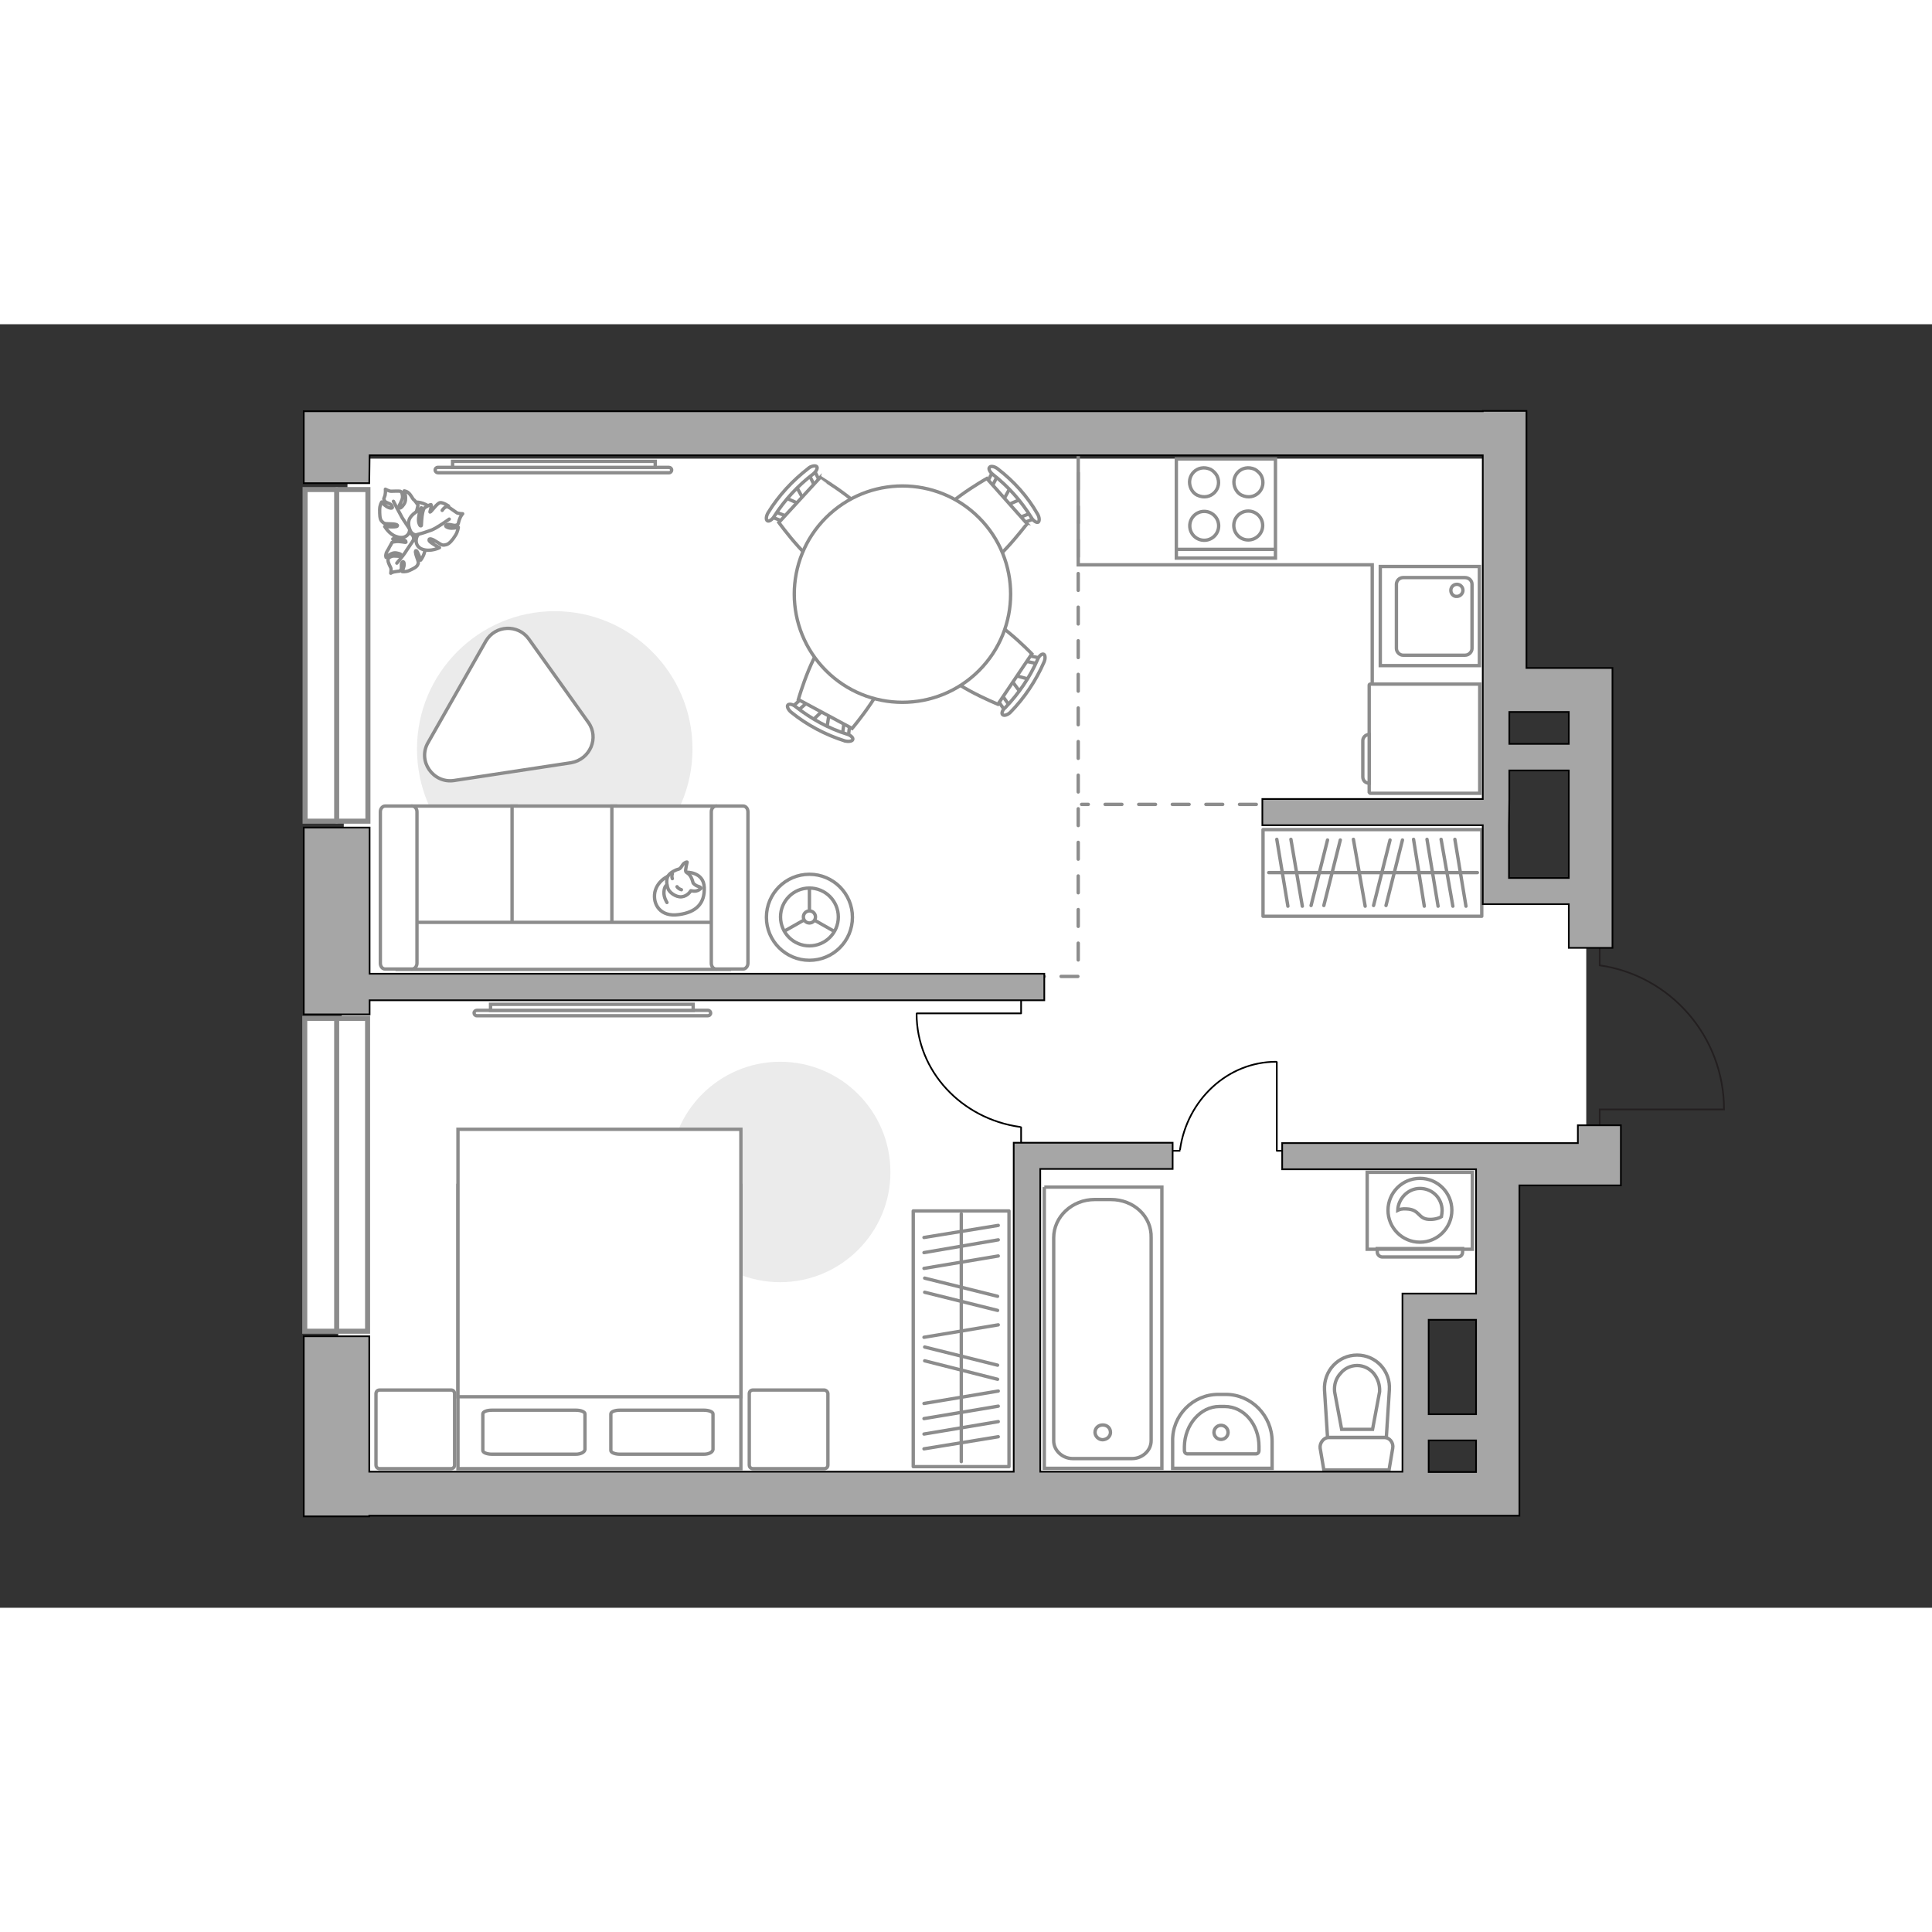 <?xml version="1.0" encoding="utf-8"?>
<!-- Generator: Adobe Illustrator 28.2.0, SVG Export Plug-In . SVG Version: 6.00 Build 0)  -->
<svg version="1.1" id="Слой_1" xmlns="http://www.w3.org/2000/svg" xmlns:xlink="http://www.w3.org/1999/xlink" x="0px" y="0px"
	 viewBox="0 0 575 382" style="enable-background:new 0 0 575 382;" xml:space="preserve" width="200" height="200">
<rect x="0" y="0" width="575" height="382" fill="#333333" stroke="none"/>
<style type="text/css">
	.st0{fill:#FFFFFF;}
	.st1{fill:#EBEBEB;}
	.st2{fill:none;stroke:#8C8C8C;stroke-miterlimit:10;}
	.st3{fill:#FFFFFF;stroke:#8C8C8C;stroke-miterlimit:10;}
	.st4{fill:none;stroke:#8C8C8C;stroke-linecap:round;stroke-linejoin:round;stroke-miterlimit:10;}
	.st5{fill:#FFFFFF;stroke:#8C8C8C;stroke-linecap:round;stroke-linejoin:round;stroke-miterlimit:10;}
	.st6{fill:#FFFFFF;stroke:#8C8C8C;stroke-width:1;stroke-miterlimit:10;}
	.st7{fill:#FFFFFF;stroke:#8C8C8C;stroke-width:1;stroke-miterlimit:10.001;}
	.st8{fill:none;stroke:#000000;stroke-width:0.5;stroke-linecap:round;stroke-linejoin:round;stroke-miterlimit:10;}
	.st9{fill:#FFFFFF;fill-opacity:0.1;stroke:#8C8C8C;stroke-miterlimit:10;}
	.st10{fill:#FFFFFF;stroke:#8C8C8C;stroke-width:1.5;stroke-linecap:round;stroke-miterlimit:10;}
	.st11{fill:none;stroke:#8C8C8C;stroke-width:1.5;stroke-linecap:round;stroke-miterlimit:10;}
	.st12{fill:none;stroke:#8C8C8C;stroke-linecap:round;stroke-miterlimit:10;stroke-dasharray:5,5;}
	.st13{fill:none;stroke:#231F20;stroke-width:0.5;stroke-miterlimit:10;}
	.st14{fill:#A6A6A6;stroke:#000000;stroke-width:0.5;stroke-miterlimit:10;}
</style>
<path id="bg" class="st0" d="M443.7,148.6V40H103.5l-3.3,303.4h345.1v-95h26.8v-78.8h-28.4L443.7,148.6L443.7,148.6z M441.5,342.2
	h-18.9v-47.3h18.9V342.2z"/>
<g id="furniture">
	<path id="Vector_3_" class="st1" d="M124.1,126.4c0-22.6,18.4-41,41-41s41,18.4,41,41s-18.4,41-41,41
		C142.4,167.4,124.1,149.1,124.1,126.4z"/>
	<polyline class="st2" points="408.4,128 408.4,71.6 320.9,71.6 320.9,34 	"/>
	<g>
		<path id="Vector_8_1_" class="st3" d="M407.5,139.3v-31.9c0-0.1,0.1-0.3,0.3-0.3h32.6v32.5h-32.6
			C407.6,139.5,407.5,139.3,407.5,139.3z"/>
		<path id="Vector_9_1_" class="st3" d="M407.5,122.1v14.5c-1.1,0-1.9-0.8-1.9-1.9v-10.5C405.5,123,406.4,122.1,407.5,122.1z"/>
	</g>
	<path id="Vector_4_" class="st1" d="M232.2,285.1c-18.2,0-32.8-14.7-32.8-32.8s14.7-32.8,32.8-32.8s32.8,14.7,32.8,32.8
		C265.1,270.3,250.3,285.1,232.2,285.1z"/>
	<g>
		<g>
			<path id="Vector_98_1_" class="st3" d="M136.3,256.3h84.2v84.3h-84.2V256.3L136.3,256.3z"/>
			<path id="Vector_99_1_" class="st3" d="M220.5,239.6h-84.2v79.6h74.2h10v-10.7V239.6L220.5,239.6z"/>
			<path id="Vector_100_1_" class="st4" d="M171.4,336.3h-25c-1.5,0-2.7-0.5-2.7-1.1v-10.9c0-0.6,1.1-1.1,2.7-1.1h25
				c1.5,0,2.7,0.5,2.7,1.1v10.6C174,335.7,172.8,336.3,171.4,336.3z"/>
			<path id="Vector_101_1_" class="st4" d="M209.5,336.3h-25c-1.5,0-2.7-0.5-2.7-1.1v-10.9c0-0.6,1.1-1.1,2.7-1.1h25
				c1.5,0,2.7,0.5,2.7,1.1v10.6C212.1,335.7,211,336.3,209.5,336.3z"/>
		</g>
		<path id="Vector_5_2_" class="st5" d="M246.4,318.3v21.2c0,0.6-0.4,1.1-1.1,1.1h-21.2c-0.6,0-1.1-0.4-1.1-1.1v-21.2
			c0-0.6,0.4-1.1,1.1-1.1h21.2C245.8,317.2,246.4,317.7,246.4,318.3z"/>
		<path id="Vector_5_1_" class="st5" d="M135.3,318.3v21.2c0,0.6-0.4,1.1-1.1,1.1H113c-0.6,0-1.1-0.4-1.1-1.1v-21.2
			c0-0.6,0.4-1.1,1.1-1.1h21.3C134.9,317.2,135.3,317.7,135.3,318.3z"/>
	</g>
	<g>
		<rect x="271.8" y="263.9" class="st5" width="28.5" height="76.1"/>
		<line class="st4" x1="275" y1="330.3" x2="297.1" y2="326.6"/>
		<line class="st4" x1="275" y1="334.7" x2="297.1" y2="331.1"/>
		<line class="st4" x1="275" y1="301.5" x2="297.1" y2="297.8"/>
		<line class="st4" x1="275" y1="325.7" x2="297.1" y2="322"/>
		<line class="st4" x1="275" y1="321.2" x2="297.1" y2="317.5"/>
		<line class="st4" x1="275" y1="281" x2="297.1" y2="277.3"/>
		<line class="st4" x1="275" y1="276.3" x2="297.1" y2="272.5"/>
		<line class="st4" x1="275" y1="271.8" x2="297.1" y2="268.2"/>
		<line class="st4" x1="275.2" y1="288.1" x2="296.9" y2="293.5"/>
		<line class="st4" x1="275.2" y1="283.9" x2="296.9" y2="289.3"/>
		<line class="st4" x1="275.2" y1="308.5" x2="296.9" y2="314"/>
		<line class="st4" x1="275.2" y1="304.4" x2="296.9" y2="309.8"/>
		<line class="st4" x1="286.1" y1="338.5" x2="286.1" y2="264.8"/>
	</g>
	<g>
		<rect x="375.9" y="150.4" class="st5" width="65.1" height="25.8"/>
		<line class="st4" x1="432.4" y1="173.2" x2="428.9" y2="153.3"/>
		<line class="st4" x1="436.3" y1="173.2" x2="433" y2="153.3"/>
		<line class="st4" x1="406.3" y1="173.2" x2="402.8" y2="153.3"/>
		<line class="st4" x1="428" y1="173.2" x2="424.7" y2="153.3"/>
		<line class="st4" x1="423.9" y1="173.2" x2="420.7" y2="153.3"/>
		<line class="st4" x1="387.6" y1="173.2" x2="384.2" y2="153.3"/>
		<line class="st4" x1="383.3" y1="173.2" x2="380" y2="153.3"/>
		<line class="st4" x1="394" y1="173" x2="398.9" y2="153.5"/>
		<line class="st4" x1="390.2" y1="173" x2="395.1" y2="153.5"/>
		<line class="st4" x1="412.5" y1="173" x2="417.4" y2="153.5"/>
		<line class="st4" x1="408.8" y1="173" x2="413.7" y2="153.5"/>
		<line class="st4" x1="439.7" y1="163.2" x2="377.6" y2="163.2"/>
	</g>
	<g>
		<ellipse class="st6" cx="240.9" cy="176.5" rx="12.8" ry="12.8"/>
		<circle class="st3" cx="240.9" cy="176.4" r="8.6"/>
		<circle class="st3" cx="240.9" cy="176.4" r="1.8"/>
		<path class="st3" d="M240.9,176.4"/>
		<line class="st2" x1="240.9" y1="174.6" x2="240.9" y2="167.9"/>
		<line class="st2" x1="239.3" y1="177.3" x2="233.3" y2="180.7"/>
		<line class="st2" x1="242.3" y1="177.3" x2="248.3" y2="180.7"/>
	</g>
	<g>
		<g id="Group_2_10_">
			<g id="Group_3_10_">
				<path id="Vector_10_10_" class="st3" d="M306.4,105.7l-5.1-1.4l-0.7,1.1l3.2,4.3L306.4,105.7z"/>
			</g>
			<g id="Group_4_10_">
				<path id="Vector_11_10_" class="st3" d="M305,99.3c-0.2,0.5-0.1,0.9,0.3,1l4.3,0.9c0.3,0.1,0.8-0.2,1-0.7s0.1-0.9-0.3-1
					l-4.3-0.9c-0.2-0.1-0.7,0-0.9,0.4C305,99,305,99.1,305,99.3z"/>
			</g>
			<g id="Group_5_10_">
				<path id="Vector_12_10_" class="st3" d="M296.9,111.9l2.5,3.5c0.3,0.3,0.7,0.3,1.1-0.1s0.5-1,0.3-1.3l-2.5-3.5
					c-0.3-0.3-0.7-0.3-1.1,0.1c0,0.1,0,0.1-0.1,0.2C296.8,111.2,296.8,111.8,296.9,111.9z"/>
			</g>
			<path id="Vector_13_10_" class="st3" d="M297,113.1l10.1-15c0,0-12.3-12.8-17.5-11.8c-4.5,0.9-10.9,10.6-10.1,15
				C280.5,106.4,297,113.1,297,113.1z"/>
			<path id="Vector_14_10_" class="st3" d="M298.4,116.2c0.4,0.4,1.5,0.1,2.3-0.7c4.2-4.3,7.6-9.4,10-14.9c0.5-1.1,0.4-2.2-0.1-2.4
				s-1.4,0.5-1.8,1.6c-2.3,5.3-5.6,10.1-9.6,14.3C298.3,114.8,298,115.9,298.4,116.2z"/>
		</g>
		<g id="Group_2_9_">
			<g id="Group_3_9_">
				<path id="Vector_10_9_" class="st3" d="M233.7,51.6l4.9,2.2l0.9-1l-2.6-4.7L233.7,51.6z"/>
			</g>
			<g id="Group_4_9_">
				<path id="Vector_11_9_" class="st3" d="M234.2,58.2c0.2-0.5,0.2-0.9-0.2-1.1l-4.1-1.6c-0.3-0.2-0.8,0-1.1,0.5
					c-0.2,0.5-0.2,0.9,0.2,1.1l4.1,1.6c0.3,0.1,0.7,0,1-0.3C234.1,58.3,234.2,58.3,234.2,58.2z"/>
			</g>
			<g id="Group_5_9_">
				<path id="Vector_12_9_" class="st3" d="M244,46.8l-2-4c-0.2-0.4-0.7-0.4-1.1-0.1c-0.5,0.4-0.7,0.9-0.5,1.3l2,4
					c0.2,0.4,0.7,0.4,1.1,0.1c0.1-0.1,0.1-0.1,0.2-0.2C244,47.5,244.1,47.1,244,46.8z"/>
			</g>
			<path id="Vector_13_9_" class="st3" d="M244.1,45.6L231.8,59c0,0,10.4,14.5,15.7,14.3c4.5-0.3,12.4-8.9,12.2-13.4
				C259.4,54.7,244.1,45.7,244.1,45.6z"/>
			<path id="Vector_14_9_" class="st3" d="M243.1,42.4c-0.3-0.4-1.5-0.3-2.4,0.4c-4.8,3.7-9,8.2-12.1,13.3c-0.6,1-0.7,2.1-0.2,2.4
				c0.4,0.3,1.4-0.3,2-1.3c3.1-4.9,7.1-9.2,11.7-12.7C243,43.7,243.4,42.8,243.1,42.4z"/>
		</g>
		<g id="Group_2_8_">
			<g id="Group_3_8_">
				<path id="Vector_10_8_" class="st3" d="M246.1,120.2l0.8-5.3l-1.3-0.6l-3.9,3.7L246.1,120.2z"/>
			</g>
			<g id="Group_4_8_">
				<path id="Vector_11_8_" class="st3" d="M252.2,118.2c-0.5-0.2-0.9,0-1,0.4l-0.6,4.4c-0.1,0.3,0.3,0.7,0.8,0.9s0.9,0,1-0.4
					l0.5-4.4c0.1-0.3-0.1-0.7-0.5-0.9C252.4,118.2,252.3,118.1,252.2,118.2z"/>
			</g>
			<g id="Group_5_8_">
				<path id="Vector_12_8_" class="st3" d="M238.6,111.4l-3.3,2.9c-0.3,0.2-0.2,0.7,0.2,1c0.5,0.4,1.1,0.5,1.4,0.2l3.3-2.9
					c0.3-0.2,0.2-0.7-0.2-1c-0.1,0-0.1-0.1-0.2-0.1C239.5,111.2,239,111.2,238.6,111.4z"/>
			</g>
			<path id="Vector_13_8_" class="st3" d="M237.6,111.7l16,8.6c0,0,11.6-13.6,10-18.7c-1.4-4.3-11.7-9.9-16-8.6
				C242.5,94.5,237.6,111.7,237.6,111.7z"/>
			<path id="Vector_14_8_" class="st3" d="M234.5,113.3c-0.4,0.4,0.1,1.5,1,2.2c4.7,3.8,10.2,6.7,15.9,8.5c1.1,0.3,2.3,0.1,2.4-0.4
				c0.2-0.5-0.6-1.3-1.7-1.6c-5.5-1.7-10.7-4.6-15.2-8.1C236,113.1,234.9,112.9,234.5,113.3z"/>
		</g>
		<g id="Group_2_7_">
			<g id="Group_3_7_">
				<path id="Vector_10_7_" class="st3" d="M300.8,48.4l-2.6,4.7l0.9,1L304,52L300.8,48.4z"/>
			</g>
			<g id="Group_4_7_">
				<path id="Vector_11_7_" class="st3" d="M294.2,48.2c0.5,0.4,0.9,0.4,1.1,0l2-3.9c0.2-0.2,0-0.8-0.4-1.1c-0.5-0.4-0.9-0.4-1.1,0
					l-2,3.9c-0.2,0.2-0.1,0.7,0.2,1C294,48.2,294.1,48.2,294.2,48.2z"/>
			</g>
			<g id="Group_5_7_">
				<path id="Vector_12_7_" class="st3" d="M304.4,59.2l4.1-1.6c0.4-0.2,0.5-0.6,0.2-1.1c-0.2-0.5-0.7-0.7-1.1-0.6l-4.1,1.6
					c-0.4,0.2-0.5,0.6-0.2,1.1c0.1,0.1,0.1,0.1,0.2,0.2C303.8,59.2,304.2,59.3,304.4,59.2z"/>
			</g>
			<path id="Vector_13_7_" class="st3" d="M305.7,59.4l-12-13.5c0,0-15.6,8.8-15.9,14.1c-0.3,4.5,7.5,13.2,12,13.5
				C295,73.8,305.5,59.4,305.7,59.4z"/>
			<path id="Vector_14_7_" class="st3" d="M309,58.9c0.4-0.3,0.4-1.4-0.2-2.4c-3-5.3-7.1-9.8-11.9-13.5c-0.9-0.7-2.1-0.9-2.4-0.4
				c-0.4,0.4,0.1,1.4,1,2.1c4.6,3.6,8.5,8,11.5,12.9C307.5,58.5,308.6,59.2,309,58.9z"/>
		</g>
		<g>
			
				<ellipse transform="matrix(0.707 -0.707 0.707 0.707 21.915 213.454)" class="st7" cx="268.6" cy="80.3" rx="32.2" ry="32.2"/>
		</g>
	</g>
	<g>
		<path class="st3" d="M199.1,42.6c0.4,0,0.8,0.3,0.8,0.8c0,0.4-0.3,0.8-0.8,0.8h-68.8c-0.4,0-0.8-0.4-0.8-0.8
			c0-0.4,0.3-0.8,0.8-0.8H199.1z"/>
		<rect x="134.7" y="40.8" class="st3" width="60.3" height="1.8"/>
	</g>
	<g>
		<path class="st3" d="M210.7,204.2c0.5,0,0.8,0.4,0.8,0.8c0,0.5-0.4,0.8-0.8,0.8h-68.8c-0.5,0-0.8-0.4-0.8-0.8
			c0-0.5,0.4-0.8,0.8-0.8H210.7z"/>
		<rect x="146" y="202.4" class="st3" width="60.3" height="1.8"/>
	</g>
	<g>
		<polyline class="st8" points="384.1,246 380,246 380,219.6 		"/>
		<line class="st8" x1="351.1" y1="246" x2="347.3" y2="246"/>
		<path class="st8" d="M379.8,219.5c-14.5,0-26.5,11.4-28.6,26.1"/>
	</g>
	<g>
		<polyline class="st8" points="303.9,200.2 303.9,205.1 272.9,205.1 		"/>
		<line class="st8" x1="303.9" y1="239" x2="303.9" y2="243.6"/>
		<path class="st8" d="M272.8,205.2c0,17.1,13.4,31.3,30.8,33.7"/>
	</g>
	<g>
		<g>
			<path class="st3" d="M438.2,275.3h-31.3v-22.9h31.3V275.3z"/>
			<path class="st9" d="M433.8,277.6h-22.4c-0.7,0-1.5-0.6-1.5-1.5v-1h25.4v1C435.3,277,434.7,277.6,433.8,277.6z"/>
		</g>
		<g>
			<circle class="st3" cx="422.6" cy="263.7" r="9.5"/>
			<path class="st3" d="M425.2,266.4c-3.2-0.2-2.6-2.9-6.5-3.1c-1.3-0.1-2.1,0.1-2.7,0.4c0.1-3.4,3-6.5,6.6-6.5
				c3.7,0,6.6,2.9,6.6,6.6c0,0.5-0.1,1.1-0.2,1.8C428.2,266.1,426.8,266.5,425.2,266.4z"/>
		</g>
	</g>
	<g>
		<path id="Vector_54_2_" class="st3" d="M122.8,143.4h30.8v48.5h-30.8V143.4z"/>
		<path id="Vector_55_2_" class="st3" d="M152.4,143.4h30.8v48.5h-30.8V143.4z"/>
		<path id="Vector_56_2_" class="st3" d="M182.1,143.4h30.8v48.5h-30.8V143.4z"/>
		<path id="Vector_57_2_" class="st3" d="M217.1,178v14h-98.8l2.9-14H217.1z"/>
		<path id="Vector_58_2_" class="st3" d="M122.7,191.9h-8.1c-0.8,0-1.4-0.8-1.4-1.7v-45.1c0-1,0.7-1.7,1.4-1.7h8.1
			c0.8,0,1.4,0.8,1.4,1.7v45.1C124.1,191.1,123.4,191.9,122.7,191.9z"/>
		<path id="Vector_59_2_" class="st3" d="M221.2,191.9h-8.1c-0.8,0-1.4-0.8-1.4-1.7v-45.1c0-1,0.7-1.7,1.4-1.7h8.1
			c0.8,0,1.4,0.8,1.4,1.7v45.1C222.6,191.1,221.9,191.9,221.2,191.9z"/>
		<g>
			<path class="st5" d="M194.9,169c-0.7,3.7,1.7,7.5,7.1,6.7c5.3-0.7,7.8-3.4,7.6-8.1s-5.3-4.5-5.3-4.5
				C199.2,163.1,195.7,165.5,194.9,169z"/>
			<path class="st5" d="M204.1,162.9c-0.2-0.4,0.4-2.8,0.4-2.8s0-0.2-0.7,0.2c-0.8,0.4-1,1.7-1.9,1.9s-2.4,1-3,1.9
				c-0.7,1-0.5,2.7-0.1,3.8c0.3,1.1,2.3,2.7,4.1,2.5s2.7-1.8,2.7-1.8s0,0,0.7,0.1c1.4,0.2,2.3-0.8,2.3-0.8s0.2-0.3-0.8-0.6
				s-1.5-1-1.5-1C205.5,163.2,204.4,163.5,204.1,162.9z"/>
			<path class="st5" d="M202.8,168.3c-1-0.3-1.3-0.9-1.3-0.9"/>
			<path class="st5" d="M200.1,163.6c-0.3,0.7,0,1.4,0,1.4"/>
			<path class="st4" d="M198.5,172.1c0,0-1-1.5-0.9-3.1c0.1-1.9,0.9-2.1,0.9-2.1"/>
		</g>
	</g>
	<g>
		<path id="Vector_60_2_" class="st3" d="M130.1,62.9c1.7-3.6,0-7.7-3.5-9.3c-3.6-1.7-7.6,0-9.3,3.5c-1.7,3.6,0,7.6,3.5,9.3
			C124.5,68,128.7,66.5,130.1,62.9z"/>
		<path class="st5" d="M126.5,66.3c0.2,2-1.3,3.9-1.3,3.9s-0.9-2.7-1.3-2.8c-0.4-0.1-0.3,0.7,0.2,2.1c0.5,1.4,0.5,1.5,0.2,2.1
			c-0.3,0.7-1.4,1.2-2.5,1.7s-2.1,0.3-2.1,0.3s0.3-0.7,0.5-1.5s0-1.8-0.5-1.3c-0.5,0.6,0,1.8-0.4,2.3c-0.5,0.6-0.5,0.3-1.4,0.5
			c-1.1,0.1-1.6,0.5-1.6,0.5s0.2-1.2,0-1.6c-0.2-0.4-0.8-1.6-0.8-2.1c-0.1-0.6,0.2-1,1-1.3c0.8-0.3,2.4,0.1,2.7-0.1s0.5-0.6-1.1-0.9
			c-1.6-0.4-3.2,1.3-3.2,1.3s-0.2-0.5,0-1.1c0.2-0.8,0.9-1.5,0.9-1.8c0.1-0.1,0.9-1.6,0.9-1.6s0.1-0.1,1.1-0.2
			c0.9-0.2,2.9,0.3,3,0.2c0-0.1,0.2-0.4-0.8-0.8s-3.1-0.2-3.1-0.2s0.1,0,1.6-1.4c1.5-1.4,2.8-0.9,3.9-0.1c1.1,0.9,0.6,2,0.6,2
			C124,63.9,125.9,64.1,126.5,66.3z"/>
		<path class="st4" d="M124,61.2c-0.1,1.1-0.4,2.3-1,3.1c-0.4,0.7-1.5,2.2-2,3c-0.8,1.4-2.9,3.8-2.9,3.8"/>
		<path class="st5" d="M118,63.2c-2.1-0.6-3.5-3-3.5-3s3.3,0.3,3.7-0.1s-0.5-0.7-2.2-0.7c-1.8,0-1.8-0.2-2.4-0.8
			c-0.6-0.6-0.6-2-0.6-3.4s0.6-2.3,0.6-2.3s0.6,0.8,1.4,1.3c0.9,0.6,2.1,0.8,1.7,0c-0.3-1-1.8-0.9-2.2-1.6c-0.5-0.8-0.2-0.6,0.1-1.7
			c0.2-1.1,0.1-1.8,0.1-1.8s1.1,0.6,1.7,0.6s2.3-0.1,2.7,0c0.4,0.1,0.7,0.7,0.7,1.7s-1.1,2.6-1.1,2.9c0,0.4,0.4,0.9,1.5-0.7
			c1.1-1.5,0.1-4,0.1-4s0.8,0.1,1.3,0.6c0.7,0.6,1.2,1.7,1.4,1.9c0.4,0.2,1.4,1.7,1.4,1.7s0,0.3-0.3,1.4c-0.3,1.2-1.7,3.1-1.7,3.2
			c0,0,0.5,0.4,1.3-0.5c1-1,1.7-3.3,1.7-3.3s0.1,0.1,0.7,2.3s-0.4,3.4-1.8,4.2c-1.5,0.8-2.4-0.2-2.4-0.2
			C122.1,62.2,120.8,64.2,118,63.2z"/>
		<path class="st4" d="M124.8,63.6c-1.1-0.5-2.1-1.5-2.8-2.5c-0.5-0.8-1.7-2.6-2.3-3.5c-0.9-1.6-2.6-4.9-2.6-4.9"/>
		<g>
			<path class="st5" d="M133.5,54.1c0,0-1.6-1.1-2.5-1s-2.7,2.8-3,2.8c-0.2,0.1,0.6-1.8,0.3-2.2c-0.3-0.1-1.9,0.9-1.9,0.9
				s-0.3,0.1-0.6,1.4c-0.3,1.3-0.4,3.8-0.4,3.9c-0.1,0.2-0.5,0.3-0.8-1.1c-0.2-1.3,0.5-3.9,0.5-3.9S125,55,123,56.5
				c-1.8,1.6-1.6,3.2-0.9,4.9c0.7,1.6,2.3,1.3,2.3,1.3c-0.8,1-1,3.5,1.4,4.3s5-0.5,5-0.5s-3.1-1.6-3.1-2.2c-0.1-0.8,1-0.4,2.5,0.6
				s1.7,0.9,2.6,0.7s1.9-1.4,2.7-2.7c0.8-1.2,0.9-2.5,0.9-2.5s-0.9,0.3-2,0.3s-2.3-0.6-1.5-1s2.1,0.4,2.9,0.1s0.5-0.5,0.9-1.6
				c0.4-1.2,1-1.8,1-1.8s-1.5,0-1.9-0.4c-0.5-0.3-1.9-1.4-2.4-1.6c-0.5-0.3-1.2,0.1-1.8,1"/>
			<path class="st4" d="M124.1,62.6c1.4-0.3,3.1-0.9,4.2-1.3c1.7-0.6,5.4-3.3,5.4-3.3"/>
		</g>
	</g>
	<path class="st5" d="M175.1,118.5l-17.7-24.8c-3.2-4.5-10-4.2-12.8,0.6l-17.2,30.2c-3.2,5.5,1.5,12.2,7.7,11.3l34.9-5.3
		C175.6,129.5,178.4,123.1,175.1,118.5z"/>
</g>
<g id="points">
	<path id="r2" class="st4" d="M172,280.9"/>
	<path id="r1" class="st4" d="M196.4,74.1"/>
	<path id="k1" class="st4" d="M366.2,109.4"/>
	<path id="s1" class="st4" d="M374.9,291.7"/>
	<path id="h1" class="st4" d="M407.3,208.2"/>
</g>
<g id="windows">
	<g>
		<rect x="90.7" y="206.6" class="st10" width="18.7" height="93.1"/>
		<line class="st11" x1="100.2" y1="299.7" x2="100.2" y2="206.7"/>
	</g>
	<g>
		<rect x="90.8" y="49.2" class="st10" width="18.7" height="98.7"/>
		<line class="st11" x1="100.2" y1="147.9" x2="100.2" y2="49.2"/>
	</g>
</g>
<g id="plan">
	<polyline class="st12" points="295.8,194.1 320.9,194.1 320.9,42.4 	"/>
	<line class="st12" x1="373.9" y1="142.9" x2="321.9" y2="142.9"/>
	<g>
		<g>
			<g>
				<g>
					<rect x="350.1" y="40.1" class="st2" width="29.5" height="29.5"/>
				</g>
				<line class="st2" x1="379.7" y1="67" x2="350.1" y2="67"/>
				<circle class="st2" cx="371.5" cy="59.9" r="4.3"/>
				<path class="st2" d="M373.5,43.2c-3.9-1.8-7.6,2-5.8,5.8c0.4,0.8,1,1.5,1.9,1.9c3.9,1.8,7.6-2,5.8-5.8
					C375,44.3,374.3,43.7,373.5,43.2z"/>
				<circle class="st2" cx="358.4" cy="60" r="4.3"/>
				<path class="st2" d="M360.3,43.2c-3.9-1.8-7.6,2-5.8,5.8c0.4,0.8,1,1.5,1.9,1.9c3.9,1.8,7.6-2,5.8-5.8
					C361.8,44.4,361.2,43.7,360.3,43.2z"/>
			</g>
			<g>
				<g>
					<rect x="410.8" y="72.1" class="st2" width="29.5" height="29.5"/>
				</g>
				<path class="st2" d="M438.1,96.5V77.4c0-1.1-0.9-2-2.1-2h-18.4c-1.1,0-2,0.9-2,2v19.1c0,1,0.9,2,2,2H436
					C437.2,98.5,438.1,97.5,438.1,96.5z"/>
				<path class="st2" d="M431.8,79.2c0-1,0.8-1.8,1.8-1.8s1.8,0.8,1.8,1.8c0,0.9-0.8,1.8-1.8,1.8C432.7,81.1,431.8,80.3,431.8,79.2z
					"/>
			</g>
		</g>
		<g>
			<polyline class="st2" points="310.8,256.8 310.8,340.5 345.8,340.5 345.8,256.8 310.8,256.8 			"/>
			<path class="st2" d="M330.6,260.5h-4.8c-6.7,0-12.2,5.1-12.2,11.4v60.4c0,2.9,2.6,5.3,5.7,5.3h17.6c3.1,0,5.7-2.4,5.7-5.3v-60.4
				C342.8,265.5,337.4,260.5,330.6,260.5z"/>
			<path class="st2" d="M330.5,329.8c0-1.3-1-2.2-2.3-2.2s-2.3,0.9-2.3,2.2c0,1.1,1,2.2,2.3,2.2C329.5,331.9,330.5,331,330.5,329.8z
				"/>
		</g>
		<g>
			<path id="Vector_134_1_" class="st3" d="M362.6,318.5h2.2c7.6,0,13.8,6.3,13.8,14v8H349v-8C348.8,324.8,355,318.5,362.6,318.5z"
				/>
			<path id="Vector_133_1_" class="st3" d="M362.9,322.1h1.6c5.7,0,10.2,5.3,10.2,11.9v1.2c0,0.6-0.4,1-0.9,1h-20.4
				c-0.5,0-0.9-0.4-0.9-1V334C352.6,327.5,357.3,322.1,362.9,322.1z"/>
			<circle class="st3" cx="363.4" cy="329.8" r="2.1"/>
		</g>
		<g>
			<path id="wc_1_" class="st3" d="M397.1,317.7"/>
			<g id="Group_26_1_">
				<path id="Vector_130_1_" class="st3" d="M395.5,331.3h16.4c1.7,0,2.9,1.6,2.6,3.2l-1.1,6.5H394l-1.1-6.5
					C392.7,332.9,394,331.3,395.5,331.3z"/>
				<path id="Vector_131_1_" class="st3" d="M403.9,306.8c5.6,0,10,4.7,9.6,10.4l-0.9,14.1h-17.5l-0.9-14.1
					C393.9,311.5,398.3,306.8,403.9,306.8z"/>
				<path id="Vector_132_1_" class="st3" d="M408.5,328.9l2.1-11.2c0.1-2-0.5-3.9-1.8-5.5c-1.3-1.5-3.1-2.3-4.9-2.3
					s-3.7,0.8-4.9,2.3c-1.4,1.5-2,3.4-1.8,5.5l2.1,11.2H408.5z"/>
			</g>
		</g>
	</g>
	<path class="st13" d="M476.1,240.2v-6.5h37c0-21.8-16-39.9-37-42.9v-5.9"/>
	<g>
		<polygon class="st14" points="110,201.2 310.8,201.2 310.8,193.3 110,193.3 110,149.8 90.4,149.8 90.4,205.4 110,205.4 		"/>
		<path class="st14" d="M454.3,102.3V25.8h-13v0.1H109.9H90.4v21.4h19.5L110,39h331.3v69.9v32.4h-65.6v7.8h65.6v15.7v0.9v6.9h25.6
			v13h13v-83.3L454.3,102.3L454.3,102.3z M449.2,115.4h17.7v9.5h-17.7V115.4z M449.1,164.8v-15.7l0.1-7.8v-8.5h17.7v16.3v15.7H449.1
			z"/>
		<path class="st14" d="M469.6,238.5v5.2h-17.4h-13h-57.6v7.8h57.7v26.9v7.3v2.8h-21.9v5.5v2.2v28.1v7.8v1v8.4H309.6v-90.1H349v-7.8
			h-47.3v97.9H109.9v-40.3H90.4v53.6h19.5v-0.2h329.3h13v-46v-52.3h30.2v-0.8v-11.9v-5.2h-12.8V238.5z M439.3,341.6h-14.1v-9.4h14.1
			V341.6z M425.2,324.4L425.2,324.4v-28.1h14.1v28.1H425.2z"/>
	</g>
</g>
</svg>
